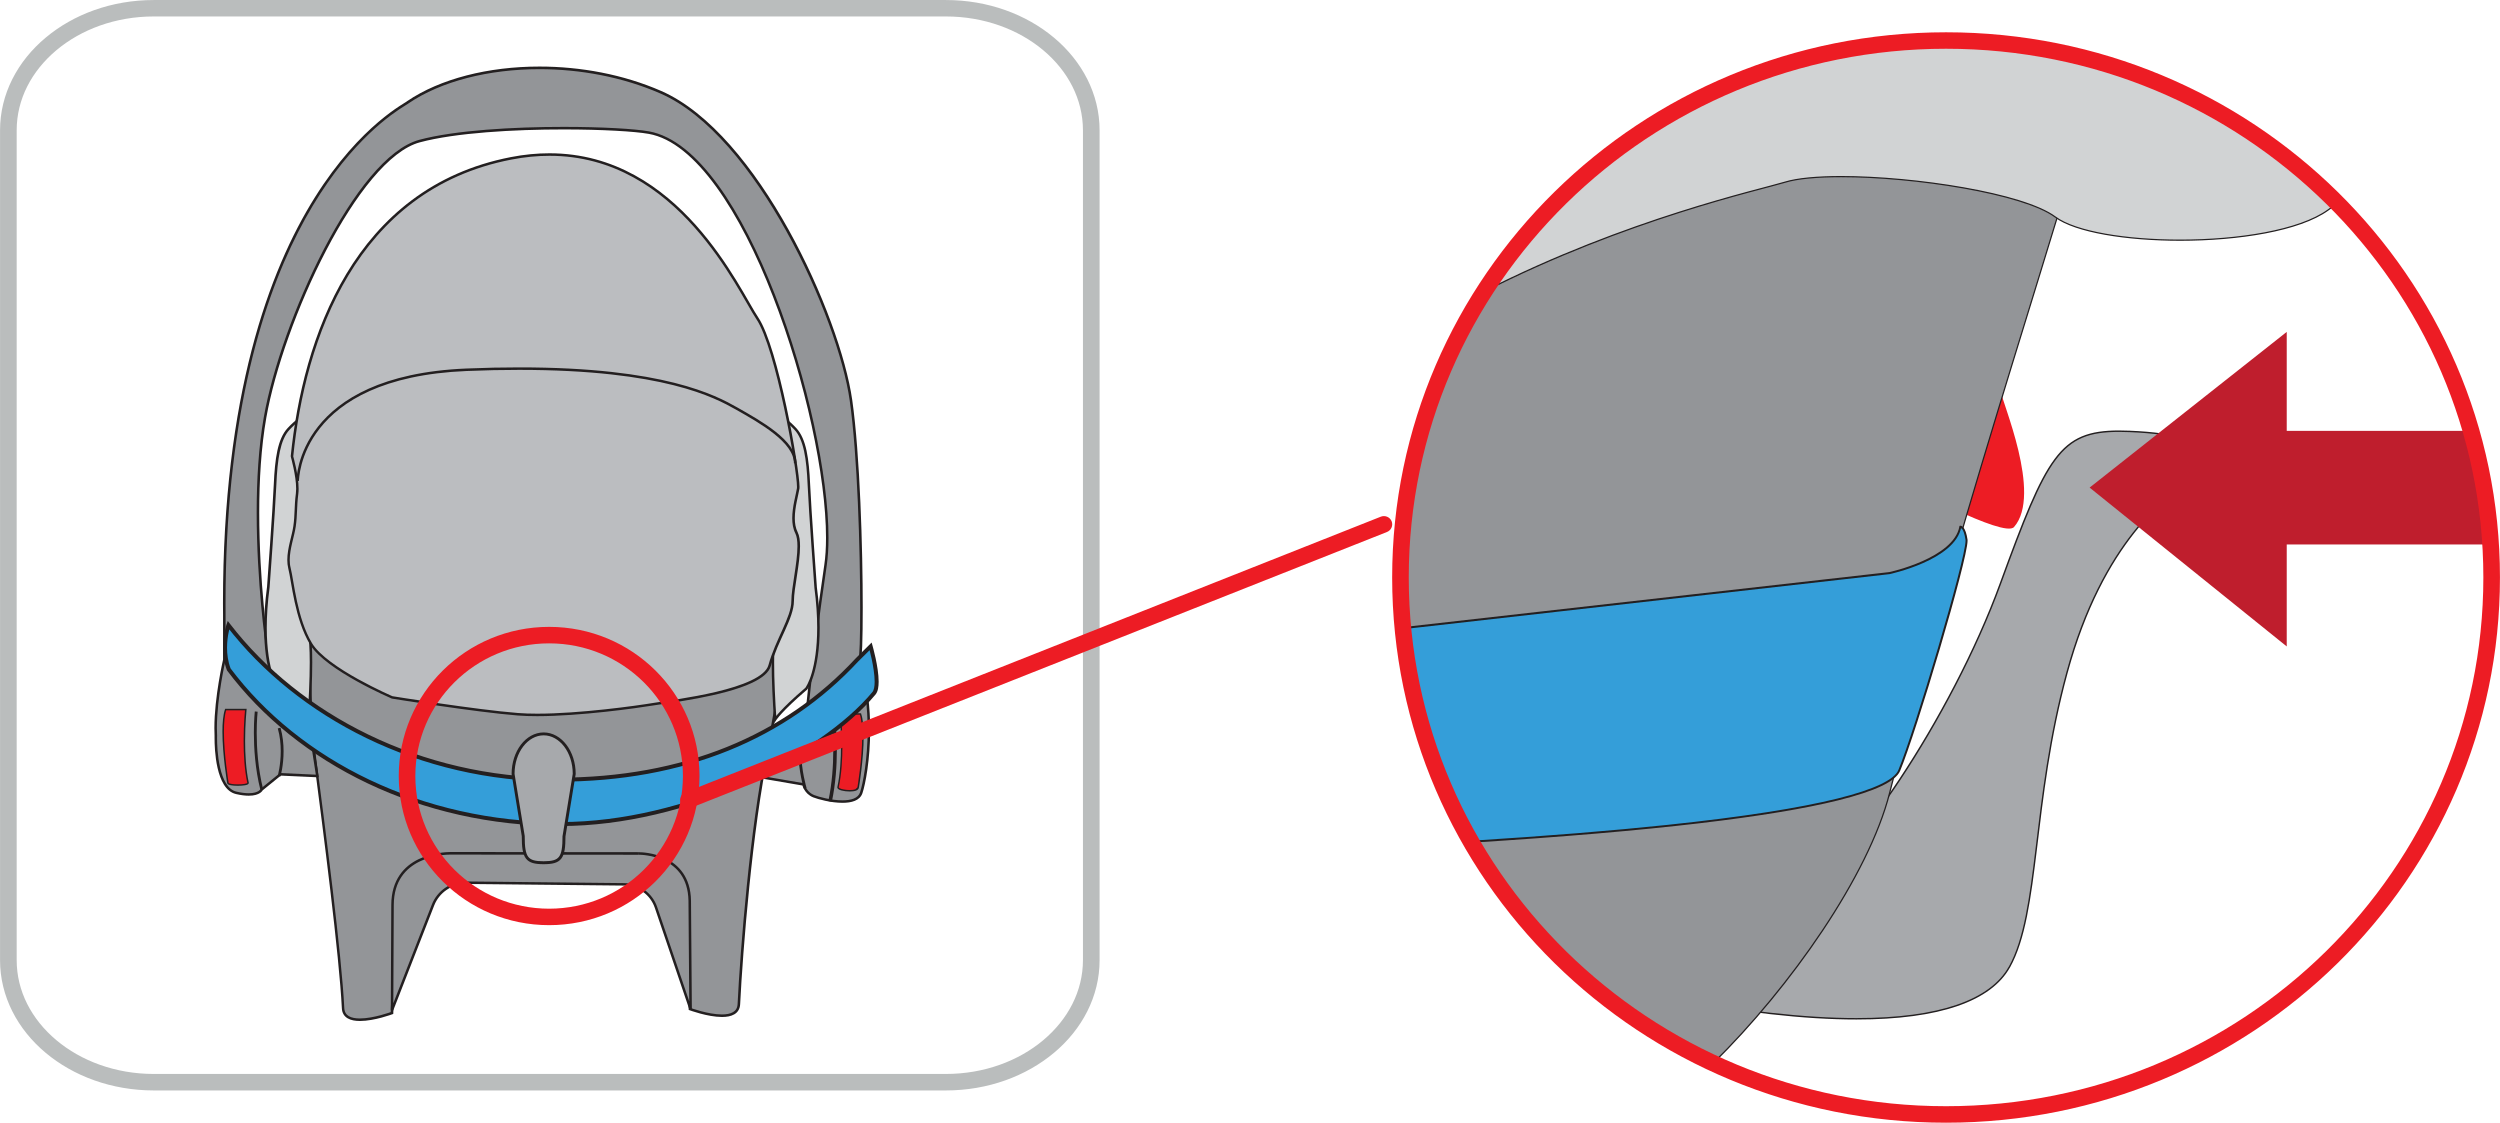 <?xml version="1.0" encoding="UTF-8"?>
<!DOCTYPE svg PUBLIC "-//W3C//DTD SVG 1.1//EN" "http://www.w3.org/Graphics/SVG/1.1/DTD/svg11.dtd">
<!-- Creator: CorelDRAW 2017 -->
<svg xmlns="http://www.w3.org/2000/svg" xml:space="preserve" width="49.092mm" height="22.047mm" version="1.1" style="shape-rendering:geometricPrecision; text-rendering:geometricPrecision; image-rendering:optimizeQuality; fill-rule:evenodd; clip-rule:evenodd"
viewBox="0 0 706.15 317.14"
 xmlns:xlink="http://www.w3.org/1999/xlink">
 <defs>
  <style type="text/css">
   <![CDATA[
    .fil1 {fill:#231F20;fill-rule:nonzero}
    .fil5 {fill:#349ED9;fill-rule:nonzero}
    .fil0 {fill:#939598;fill-rule:nonzero}
    .fil6 {fill:#A7A9AC;fill-rule:nonzero}
    .fil4 {fill:#BABDBD;fill-rule:nonzero}
    .fil8 {fill:#BBBDC0;fill-rule:nonzero}
    .fil7 {fill:#BF1E2D;fill-rule:nonzero}
    .fil2 {fill:#D1D3D4;fill-rule:nonzero}
    .fil3 {fill:#ED1C24;fill-rule:nonzero}
   ]]>
  </style>
 </defs>
 <g id="Слой_x0020_1">
  <path class="fil0" d="M203.13 129.43c-14.78,-1.13 -100.7,1.13 -100.7,1.13 -16.04,3.01 -21.27,10.1 -18.44,26.32 4.32,24.74 3.01,42.48 4.85,56.55 2.81,21.46 7.33,56.48 8.05,71.35 0.31,6.45 13.82,1.38 13.82,1.38 0,0 0.59,-31.57 9.46,-37.21 8.86,-5.64 56.95,-6.4 65.24,-1.13 8.87,5.64 9.45,37.21 9.45,37.21 0,0 13.51,5.07 13.82,-1.39 0.72,-14.87 3.51,-50.18 8.05,-71.34 2.64,-12.37 6.04,-33.42 6.38,-50.19 0.48,-23.78 -5.2,-31.55 -19.98,-32.68z"/>
  <path class="fil1" d="M203.13 129.43l-0.03 0.36c-2.93,-0.22 -8.73,-0.32 -16.12,-0.32 -14.77,0 -35.91,0.36 -53.35,0.72 -17.44,0.36 -31.16,0.72 -31.19,0.72l-0.01 -0.36 0.07 0.35c-13.24,2.53 -18.84,7.61 -18.88,18.44 0,2.23 0.24,4.72 0.72,7.47 4.32,24.78 3.02,42.55 4.85,56.57 2.8,21.46 7.33,56.47 8.05,71.38 0.07,1.15 0.54,1.82 1.3,2.28 0.77,0.45 1.88,0.65 3.11,0.64 3.89,0 8.91,-1.87 8.92,-1.87l0.13 0.34 -0.36 -0.01c0,-0 0.15,-7.91 1.41,-16.53 1.28,-8.63 3.57,-17.96 8.22,-20.97 5.02,-3.16 21.34,-4.72 36.69,-4.74 12.9,0.01 24.96,1.12 28.94,3.62 4.64,3 6.93,12.34 8.21,20.97 1.26,8.62 1.41,16.53 1.41,16.53l-0.36 0.01 0.13 -0.34c0,0 1.25,0.47 2.99,0.93 1.74,0.47 3.98,0.93 5.93,0.93 1.24,0 2.34,-0.19 3.12,-0.65 0.77,-0.46 1.24,-1.13 1.3,-2.28 0.71,-14.89 3.51,-50.2 8.05,-71.4 2.64,-12.35 6.04,-33.4 6.38,-50.12 0.01,-0.91 0.03,-1.81 0.03,-2.67 0,-10.82 -1.46,-17.99 -4.61,-22.53 -3.15,-4.54 -8,-6.58 -15.06,-7.12l0.03 -0.36 0.03 -0.36c7.15,0.54 12.31,2.66 15.6,7.43 3.29,4.76 4.73,12.06 4.73,22.94 0,0.87 -0,1.76 -0.02,2.68 -0.34,16.8 -3.74,37.86 -6.39,50.26 -4.52,21.11 -7.32,56.43 -8.04,71.28 -0.06,1.36 -0.7,2.32 -1.66,2.87 -0.95,0.56 -2.17,0.75 -3.48,0.75 -4.1,-0.01 -9.15,-1.91 -9.17,-1.91l-0.23 -0.09 -0.01 -0.24c0,-0.02 -0.15,-7.88 -1.4,-16.45 -1.23,-8.57 -3.67,-17.84 -7.89,-20.46 -3.59,-2.32 -15.73,-3.52 -28.55,-3.5 -15.25,-0.02 -31.69,1.66 -36.3,4.63 -4.22,2.63 -6.66,11.9 -7.89,20.46 -1.25,8.57 -1.4,16.43 -1.4,16.45l-0.01 0.24 -0.23 0.09c-0.02,0 -5.07,1.91 -9.17,1.91 -1.31,0 -2.53,-0.19 -3.48,-0.75 -0.95,-0.55 -1.6,-1.51 -1.65,-2.87 -0.72,-14.83 -5.24,-49.87 -8.04,-71.32 -1.84,-14.13 -0.54,-31.84 -4.85,-56.53 -0.49,-2.78 -0.74,-5.3 -0.74,-7.59 -0.03,-11.15 6.1,-16.68 19.47,-19.15l0.03 -0 0.03 0c0,0 54.99,-1.44 84.56,-1.44 7.39,0 13.19,0.09 16.17,0.31l-0.03 0.36z"/>
  <path class="fil0" d="M180.41 241.09l-52.84 -0.05c0,0 -16.64,-0.62 -16.72,14.56l-0.14 29.73 11.58 -29.69c1.49,-3.84 5.23,-6.34 9.37,-6.3l44.58 0.47c4.09,0.05 7.7,2.65 9.01,6.5l9.78 28.79 -0.24 -30.68c-0.24,-13.56 -14.39,-13.32 -14.39,-13.32z"/>
  <path class="fil1" d="M180.41 241.09l0 0.36 -52.85 -0.05 -0 0 -0.26 -0.01c-1.05,0 -5.09,0.14 -8.84,1.99 -3.75,1.86 -7.2,5.33 -7.24,12.22l-0.13 27.79 10.87 -27.87c1.54,-3.94 5.36,-6.54 9.61,-6.54l0.11 0 44.58 0.47c4.24,0.05 8,2.75 9.36,6.74l9.06 26.66 -0.22 -28.44c-0.13,-6.43 -3.36,-9.6 -6.72,-11.26 -3.36,-1.65 -6.85,-1.71 -7.26,-1.71l-0.04 0 0 -0.36 -0.01 -0.36 0.05 0c0.48,0 4.05,0.05 7.58,1.79 3.53,1.72 7.02,5.21 7.12,11.89l0.24 30.68 -0.7 0.12 -9.78 -28.79c-1.26,-3.7 -4.75,-6.21 -8.68,-6.26l-44.58 -0.46 -0.1 0c-3.96,0 -7.51,2.41 -8.94,6.07l-11.58 29.68 -0.69 -0.13 0.14 -29.73c0.03,-7.15 3.73,-10.95 7.65,-12.86 3.92,-1.92 8.06,-2.05 9.16,-2.06l0.28 0 -0.01 0.36 0 -0.36 52.84 0.05 0 0.36 -0.01 -0.36 0.01 0.36z"/>
  <path class="fil0" d="M215.19 219.56l11.75 2.02c0,0 0.48,2.38 2.88,3.33 2.4,0.95 12,3.33 13.44,-0.95 1.44,-4.28 4.31,-21.41 -0.49,-37.1 0.96,-0.47 0.96,-49.95 -2.39,-73.74 -3.36,-23.79 -26.57,-75.21 -53.73,-87.06 -23.99,-10.46 -54.68,-8.56 -71.47,2.86 0.11,0.47 -52.77,24.74 -51.81,144.62l0 12.85c0,0 -2.88,12.37 -2.4,21.4 0,0 -0.48,14.75 5.76,16.17 6.24,1.43 7.2,-0.95 7.2,-0.95l5.28 -4.28 10.44 0.48 -2.28 -14.75 -11.99 -22.36c0,0 -5.28,-37.11 -0.48,-64.23 4.8,-27.11 25.9,-73.26 43.66,-78.02 17.75,-4.76 55.46,-4.04 64.76,-2.37 29.26,5.23 54.21,92.64 49.89,122.14 -4.32,29.49 -5.75,46.26 -5.75,46.26l-10.07 0.48 -2.16 13.2z"/>
  <path class="fil1" d="M215.19 219.56l0.06 -0.35 12 2.06 0.05 0.24 0.1 0.34c0.23,0.66 0.9,2.07 2.56,2.73 1.29,0.51 4.91,1.5 8,1.49 2.44,0 4.43,-0.6 4.95,-2.23 0.82,-2.44 2.16,-9.34 2.16,-17.74 0,-5.96 -0.67,-12.68 -2.64,-19.14l-0.09 -0.29 0.27 -0.13 0.12 0.25 -0.24 -0.15 0.12 -0.1 0.12 0.25 -0.24 -0.15 0.01 0.01 -0.01 -0.01 0 0 0.01 0.01 -0.01 -0.01c0.11,-0.27 0.26,-2.01 0.34,-4.61 0.09,-2.62 0.13,-6.19 0.13,-10.36 0,-16.64 -0.76,-43.04 -2.95,-58.5 -3.31,-23.66 -26.59,-75.09 -53.52,-86.78 -10.64,-4.64 -22.63,-6.85 -34.13,-6.85 -14.28,0 -27.78,3.4 -36.99,9.67l-0.21 -0.29 0.36 0 -0.17 0.32c-0.27,0.21 -1.17,0.69 -2.7,1.72 -10.58,7.13 -48.94,38.69 -48.95,139.37 0,1.06 0,2.13 0.01,3.2l0 12.89 -0.01 0.04c-0,0.01 -0.61,2.62 -1.22,6.34 -0.61,3.72 -1.22,8.52 -1.22,12.85 0,0.72 0.02,1.43 0.06,2.12l0 0.02 0 0.01 -0.01 0.71c0,1.47 0.09,5.01 0.85,8.3 0.75,3.31 2.19,6.28 4.64,6.8 1.42,0.33 2.55,0.45 3.45,0.45 1.49,0 2.33,-0.34 2.79,-0.64l0.45 -0.4 0.08 -0.12 0.01 -0.02 0.04 -0.09 5.45 -4.43 10.13 0.46 -2.21 -14.25 -11.99 -22.36 -0.01 -0.07c0,-0.01 -2.5,-17.56 -2.5,-37.36 0,-9 0.52,-18.47 2.02,-26.98 2.41,-13.61 8.9,-31.94 17.01,-47.5 8.13,-15.55 17.81,-28.34 26.91,-30.81 10.15,-2.72 26.69,-3.65 40.8,-3.65 10.74,0 20.05,0.54 24.11,1.27 13.81,2.52 26.35,22.56 35.6,46.26 9.23,23.72 15.08,51.14 15.08,68.54 0,2.87 -0.16,5.47 -0.49,7.75 -2.16,14.74 -3.59,26.31 -4.49,34.18 -0.9,7.88 -1.26,12.05 -1.26,12.06l-0.03 0.32 -10.09 0.48 -2.12 12.92 -0.36 -0.06 0.06 -0.35 -0.06 0.35 -0.35 -0.06 2.21 -13.49 10.36 -0.49 0.02 0.36 -0.36 -0.03c0,-0.01 1.44,-16.79 5.76,-46.28 0.33,-2.23 0.49,-4.8 0.49,-7.65 0,-17.25 -5.83,-44.65 -15.03,-68.28 -9.17,-23.65 -21.83,-43.5 -35.05,-45.82 -3.96,-0.71 -13.29,-1.25 -23.99,-1.25 -14.08,-0.01 -30.6,0.94 -40.62,3.63 -8.65,2.28 -18.39,14.95 -26.45,30.44 -8.08,15.49 -14.55,33.79 -16.94,47.29 -1.49,8.45 -2.01,17.88 -2.01,26.85 0,9.87 0.62,19.19 1.25,26.04 0.62,6.85 1.24,11.22 1.24,11.23l-0.36 0.05 0.32 -0.17 12.02 22.41 2.36 15.24 -10.74 -0.49 -5.17 4.2 -0.23 -0.28 0.34 0.13c-0.03,0.12 -0.8,1.65 -4,1.63 -0.96,0 -2.15,-0.13 -3.61,-0.47 -2.96,-0.7 -4.4,-3.98 -5.19,-7.34 -0.78,-3.38 -0.86,-6.96 -0.86,-8.46 0,-0.46 0,-0.73 0,-0.73l0.36 0.01 -0.36 0.02c-0.03,-0.7 -0.05,-1.42 -0.05,-2.15 0,-8.79 2.46,-19.34 2.46,-19.35l0.35 0.08 -0.36 0 0 -12.85c-0.01,-1.08 -0.02,-2.15 -0.02,-3.21 0,-58.55 12.97,-93.85 25.97,-114.58 6.5,-10.37 13.01,-17.09 17.89,-21.25 2.44,-2.08 4.48,-3.52 5.91,-4.46 0.71,-0.47 1.27,-0.81 1.65,-1.05l0.43 -0.26 0.08 -0.06 0.08 0.1 -0.09 -0.09 0.01 -0.01 0.08 0.1 -0.09 -0.09 0.25 0.22 -0.33 0 0.08 -0.22 0.25 0.22 -0.33 0 0 -0.19 0.16 -0.11c9.39,-6.38 23.01,-9.79 37.4,-9.79 11.59,0 23.67,2.21 34.42,6.91 27.39,12.01 50.53,63.43 53.94,87.34 2.19,15.53 2.96,41.93 2.96,58.6 0,4.45 -0.05,8.21 -0.15,10.89 -0.05,1.33 -0.11,2.39 -0.18,3.15l-0.11 0.89 -0.32 0.59 -0.16 -0.32 0.35 -0.1c2,6.55 2.67,13.34 2.67,19.35 0,8.49 -1.33,15.41 -2.19,17.97 -0.74,2.13 -3.14,2.71 -5.64,2.71 -3.24,0 -6.87,-0.99 -8.27,-1.54 -2.59,-1.05 -3.09,-3.56 -3.1,-3.6l0.36 -0.07 -0.06 0.36 -12.11 -2.08 0.06 -0.35 0.35 0.06z"/>
  <path class="fil2" d="M230.37 165.79c0,0 -1.59,-21.68 -1.9,-28.91 -0.32,-7.23 -1.08,-12.79 -3.8,-15.71 -7.6,-8.17 -14.58,-5.66 -21.23,-4.09 -6.65,1.57 -12.36,6.28 -19.01,7.23 -1.18,0.17 -24.04,-2.8 -31.35,-2.76 -7.3,-0.04 -30.16,2.93 -31.34,2.76 -6.65,-0.95 -12.36,-5.66 -19.01,-7.23 -6.66,-1.57 -13.62,-4.09 -21.23,4.09 -2.71,2.92 -3.49,8.49 -3.8,15.71 -0.32,7.23 -1.9,28.91 -1.9,28.91 -2.88,21.88 2.85,29.39 2.85,28.92 6.97,5.97 8.56,8.48 8.56,8.48 0.63,-9.11 1.08,-21.15 0,-24.83 -0.76,-2.58 -2.04,-14.35 -1.88,-19.11 0.29,-8.55 2.36,-13.53 6,-16.41 3.78,-2.99 9.51,-4.36 18.7,-6.92 3.42,-0.95 34.2,1.33 43.07,1.12 8.88,0.21 39.65,-2.07 43.08,-1.12 9.18,2.55 14.92,3.93 18.7,6.92 3.63,2.88 5.7,7.86 5.99,16.41 0.17,4.76 -1.12,16.52 -1.87,19.11 -1.08,3.68 -0.63,15.71 0,24.83 0,0 1.58,-2.51 8.56,-8.48 0,0.47 5.73,-7.03 2.85,-28.92z"/>
  <path class="fil1" d="M230.37 165.79l-0.36 0.03c0,0 -1.59,-21.68 -1.9,-28.92 -0.3,-7.22 -1.11,-12.73 -3.7,-15.49 -4.08,-4.37 -7.89,-5.6 -11.6,-5.6 -3.14,0 -6.23,0.9 -9.28,1.63 -6.55,1.53 -12.25,6.26 -19.05,7.24l-0.19 0.01c-2.34,-0 -23.86,-2.77 -31.07,-2.77l-0.27 0c-7.2,0 -28.72,2.77 -31.06,2.77l-0.2 -0.01 0 0c-6.79,-0.98 -12.5,-5.71 -19.04,-7.24 -3.06,-0.73 -6.15,-1.63 -9.29,-1.63 -3.71,0.01 -7.52,1.23 -11.6,5.6 -2.6,2.77 -3.4,8.28 -3.71,15.49 -0.32,7.24 -1.9,28.92 -1.9,28.92l0 0.01 0 0.01c-0.58,4.38 -0.81,8.19 -0.81,11.45 0,6.27 0.84,10.59 1.71,13.34 0.44,1.37 0.88,2.35 1.22,2.98l0.42 0.67 0.11 0.14 0 0 -0.17 0.25 0 -0.3 0.17 0.05 -0.17 0.25 0 -0.3 0 0.35 -0.28 -0.19 0.28 -0.15 0 0.35 -0.28 -0.19 0.27 0.19 -0.34 0 0.06 -0.19 0.27 0.19 -0.34 0 0 -0.79 0.59 0.51c6.99,5.99 8.6,8.53 8.63,8.57l-0.31 0.19 -0.36 -0.02c0.36,-5.12 0.65,-11.15 0.65,-16.11 0,-3.85 -0.19,-7.07 -0.64,-8.6 -0.74,-2.53 -1.9,-13.04 -1.91,-18.29l0.02 -0.92c0.29,-8.6 2.38,-13.7 6.13,-16.68 3.89,-3.06 9.65,-4.42 18.82,-6.98 0.69,-0.18 2.1,-0.24 4.12,-0.24 8.96,0 29.35,1.36 37.72,1.36 0.48,0 0.93,-0 1.32,-0.01l0.02 0c0.4,0.01 0.84,0.01 1.33,0.01 8.37,0 28.76,-1.36 37.72,-1.36 2.01,0 3.42,0.06 4.11,0.24 9.18,2.56 14.94,3.92 18.83,6.98 3.75,2.97 5.84,8.08 6.13,16.68l0.01 0.93c-0.01,5.26 -1.17,15.76 -1.9,18.29 -0.45,1.53 -0.64,4.75 -0.64,8.6 0,4.95 0.29,10.99 0.65,16.11l-0.36 0.02 -0.3 -0.19c0.03,-0.05 1.63,-2.58 8.62,-8.57l0.6 -0.51 0 0.79 -0.33 0 0.27 -0.19 0.06 0.19 -0.33 0 0.27 -0.19 -0.28 0.19 0 -0.35 0.28 0.15 -0.28 0.19 0 -0.35 0 0.3 -0.18 -0.25 0.18 -0.05 0 0.3 -0.18 -0.25c0.2,-0.18 1.11,-1.57 1.91,-4.32 0.81,-2.76 1.55,-6.93 1.55,-12.82 0,-3.27 -0.23,-7.06 -0.81,-11.44l0 -0.01 0 -0.01 0.36 -0.03 0.36 -0.04c0.58,4.4 0.81,8.23 0.81,11.53 0,6.33 -0.86,10.73 -1.75,13.55 -0.45,1.42 -0.9,2.44 -1.27,3.11l-0.47 0.77 -0.18 0.21 -0.33 0.16 -0.31 -0.16 -0.07 -0.22 0.37 0 0.23 0.27c-3.48,2.98 -5.6,5.09 -6.86,6.45 -0.62,0.68 -1.04,1.17 -1.28,1.5l-0.34 0.45 -0.59 0.94 -0.08 -1.1c-0.36,-5.13 -0.65,-11.18 -0.65,-16.16 0,-3.89 0.18,-7.1 0.67,-8.8 0.69,-2.33 1.88,-12.94 1.87,-18.09l-0.02 -0.9c-0.29,-8.51 -2.34,-13.36 -5.86,-16.14 -3.67,-2.92 -9.38,-4.31 -18.57,-6.86 -0.5,-0.14 -1.94,-0.22 -3.92,-0.22 -8.92,0 -29.3,1.36 -37.72,1.36 -0.49,0 -0.94,-0.01 -1.34,-0.02l0.01 -0.36 0.01 0.36c-0.41,0.01 -0.86,0.02 -1.34,0.02 -8.42,0 -28.8,-1.36 -37.72,-1.36 -1.98,-0 -3.42,0.08 -3.92,0.22 -9.19,2.55 -14.9,3.94 -18.57,6.86 -3.52,2.78 -5.57,7.63 -5.87,16.14l-0.01 0.9c-0,5.15 1.18,15.76 1.88,18.09 0.49,1.7 0.66,4.91 0.66,8.8 0,4.98 -0.3,11.03 -0.65,16.16l-0.08 1.1 -0.59 -0.94 -0.34 -0.45c-0.76,-0.97 -2.94,-3.48 -8.15,-7.95l0.24 -0.27 0.36 0 -0.07 0.22 -0.31 0.16 -0.34 -0.16c-0.38,-0.39 -1.25,-1.79 -2.09,-4.63 -0.83,-2.83 -1.58,-7.06 -1.58,-13 0,-3.3 0.23,-7.13 0.82,-11.54l0.36 0.04 -0.36 -0.02c0.01,-0.01 0.4,-5.42 0.83,-11.74 0.44,-6.32 0.91,-13.55 1.07,-17.16 0.33,-7.24 1.06,-12.86 3.9,-15.94 4.17,-4.5 8.24,-5.85 12.13,-5.84 3.28,0 6.42,0.93 9.45,1.64 6.76,1.61 12.46,6.31 18.98,7.23l0.01 0 -0 0 0.09 0c2.19,0.01 23.78,-2.77 31.06,-2.77l0.14 0 -0 0 0.14 0c7.29,0 28.88,2.78 31.07,2.77l0.09 0c6.52,-0.91 12.22,-5.62 18.98,-7.23 3.03,-0.71 6.17,-1.64 9.45,-1.64 3.89,-0.01 7.96,1.34 12.13,5.84 2.84,3.08 3.57,8.7 3.9,15.94 0.31,7.22 1.9,28.87 1.9,28.9l-0.36 0.02 0.36 -0.04 -0.36 0.04z"/>
  <path class="fil0" d="M78.83 219.2c0,0 1.92,-6.78 0,-13.56l0 13.56z"/>
  <path class="fil1" d="M78.45 219.1c0,0 0.21,-0.73 0.42,-1.97 0.21,-1.24 0.42,-2.97 0.42,-4.95 0,-1.98 -0.21,-4.21 -0.84,-6.42l0.77 -0.21c0.65,2.3 0.87,4.6 0.87,6.64 0,4.07 -0.86,7.11 -0.87,7.13l-0.77 -0.21z"/>
  <path class="fil0" d="M227.42 222.65c0,0 -2.52,-8.09 -1.08,-15.58l1.08 15.58z"/>
  <path class="fil1" d="M227.04 222.77c-0.01,-0.02 -1.54,-4.94 -1.54,-10.71 0,-1.65 0.13,-3.37 0.45,-5.06l0.79 0.15c-0.32,1.63 -0.44,3.31 -0.44,4.92 0,5.63 1.51,10.46 1.51,10.47l-0.77 0.23z"/>
  <path class="fil0" d="M72.36 201.01c0,0 -1.2,10.95 1.56,22l-1.56 -22z"/>
  <path class="fil1" d="M72.76 201.05c0,0.01 -0.26,2.34 -0.26,5.96 0,4.17 0.35,10.03 1.81,15.9l-0.78 0.19c-1.49,-5.96 -1.83,-11.87 -1.83,-16.09 0,-3.66 0.26,-6.04 0.26,-6.05l0.8 0.08z"/>
  <path class="fil0" d="M234.96 199.66c0,0 2.35,13.14 -0.48,26.72l0.48 -26.72z"/>
  <path class="fil1" d="M235.45 199.57c0.01,0.02 0.92,5.16 0.92,12.34 0,4.33 -0.33,9.41 -1.41,14.56l-0.99 -0.2c1.06,-5.06 1.39,-10.08 1.39,-14.36 0,-7.1 -0.91,-12.15 -0.91,-12.16l1 -0.18z"/>
  <path class="fil3" d="M63.73 200.42l5.7 0c0,0 -1.27,11.94 0.63,20.74 0.01,0.78 -5.69,0.82 -5.7,0 0,0 -2.54,-15.09 -0.63,-20.74z"/>
  <path class="fil1" d="M63.73 200.42l0 -0.21 5.94 0 -0.03 0.23c0,0.01 -0.41,3.89 -0.41,8.86 0,3.73 0.23,8.07 1.04,11.82l0 0.02 0 0.02 0 0.01c-0.08,0.47 -0.53,0.52 -1.08,0.65 -0.56,0.1 -1.29,0.15 -2.03,0.15 -0.71,0 -1.42,-0.05 -1.96,-0.15 -0.53,-0.13 -0.97,-0.19 -1.05,-0.65l0.21 -0.01 -0.21 0.04c0,-0.01 -1.34,-7.99 -1.34,-14.54 0,-2.46 0.19,-4.71 0.72,-6.3l0.05 -0.15 0.15 0 0 0.21 0.2 0.07c-0.5,1.5 -0.69,3.73 -0.69,6.17 0,6.51 1.34,14.46 1.34,14.48l0.01 0.01 0 0.02 0 0c0.13,0.19 1.39,0.41 2.58,0.39 0.71,0 1.43,-0.05 1.95,-0.15l0.61 -0.17 0.12 -0.07 0.01 -0.01 0.04 0.02 -0.05 0 0.01 -0.02 0.04 0.02 -0.05 0 0.21 -0.01 -0.21 0.05c-0.82,-3.8 -1.05,-8.15 -1.05,-11.9 0,-4.99 0.41,-8.9 0.41,-8.91l0.21 0.03 0 0.21 -5.7 0 0 -0.21 0.2 0.07 -0.2 -0.07z"/>
  <path class="fil3" d="M243.02 201.67l-5.7 0c0,0 1.27,11.94 -0.63,20.75 -0.02,0.97 5.68,1.55 5.7,0 0,0 2.54,-15.09 0.63,-20.75z"/>
  <path class="fil1" d="M243.02 201.67l0 0.21 -5.7 0 0 -0.21 0.21 -0.02c0,0.01 0.42,3.91 0.42,8.91 0,3.74 -0.23,8.1 -1.05,11.9l-0.21 -0.05 0.21 0 0.2 0.2c0.49,0.3 1.76,0.55 2.9,0.55 0.61,0 1.19,-0.07 1.59,-0.21l0.59 -0.54 0 -0.01 0.01 -0.02c0,-0.01 1.34,-7.97 1.34,-14.47 0,-2.44 -0.19,-4.67 -0.69,-6.17l0.2 -0.07 0 0.21 0 -0.21 0.2 -0.06c0.53,1.59 0.72,3.84 0.72,6.3 0,6.56 -1.34,14.54 -1.34,14.54l-0.21 -0.04 0.21 0c-0.09,0.96 -1.36,1.15 -2.61,1.17 -0.8,0 -1.64,-0.11 -2.29,-0.28 -0.64,-0.19 -1.17,-0.37 -1.22,-0.88l0 -0.01 0 -0.02 0 -0.02c0.81,-3.74 1.04,-8.08 1.04,-11.81 0,-4.97 -0.41,-8.86 -0.41,-8.86l-0.02 -0.23 6.09 0 0.05 0.14 -0.2 0.06z"/>
  <path class="fil4" d="M267.17 305.69l0 -2.33c10.8,0 20.54,-3.68 27.52,-9.55 6.99,-5.88 11.19,-13.84 11.2,-22.6l0 -234.41c-0.01,-8.76 -4.21,-16.73 -11.2,-22.6 -6.98,-5.87 -16.72,-9.55 -27.52,-9.55l-223.75 0c-10.8,0 -20.54,3.68 -27.52,9.55 -6.99,5.88 -11.2,13.84 -11.2,22.6l0 234.41c0,8.76 4.21,16.73 11.2,22.6 6.98,5.87 16.72,9.55 27.52,9.55l223.75 0 0 4.66 -223.75 0c-11.88,-0.01 -22.68,-4.04 -30.56,-10.65 -7.88,-6.6 -12.86,-15.87 -12.86,-26.15l0 -234.41c0,-10.29 4.98,-19.56 12.86,-26.15 7.88,-6.62 18.68,-10.65 30.56,-10.65l223.75 0c11.88,0 22.67,4.03 30.56,10.65 7.88,6.6 12.86,15.87 12.86,26.15l0 234.41c0,10.28 -4.98,19.55 -12.86,26.15 -7.89,6.61 -18.68,10.65 -30.56,10.65l0 -2.33z"/>
  <path class="fil5" d="M157.51 220.23c-38.96,0 -73.19,-17.98 -93,-43.66 0,0 -2.23,6.42 0.09,12.5 19.68,26.26 54.32,43.7 93.8,43.7 35.37,0 73.61,-19.07 88.45,-36.95 2.13,-2.56 -0.95,-13.25 -0.95,-13.25l-3.82 3.79c-20.31,21.94 -49.06,33.87 -84.57,33.87z"/>
  <path class="fil1" d="M157.51 220.23l0 0.56c-39.13,0 -73.53,-18.06 -93.45,-43.88l0.45 -0.35 0.54 0.18c0,0.01 -0.23,0.66 -0.46,1.78 -0.24,1.12 -0.47,2.68 -0.47,4.45 0,1.84 0.25,3.89 1.02,5.89l-0.53 0.2 0.45 -0.33c19.57,26.1 54.04,43.48 93.35,43.47 35.17,0.03 73.34,-19.03 88.02,-36.74 0.39,-0.44 0.63,-1.55 0.62,-2.91 0,-1.97 -0.42,-4.44 -0.84,-6.41 -0.42,-1.97 -0.84,-3.42 -0.84,-3.42l0.54 -0.15 0.41 0.4 -3.82 3.79 -0.41 -0.4 0.42 0.38c-20.42,22.07 -49.36,34.06 -84.99,34.06l0 -1.13c35.38,-0 63.96,-11.87 84.16,-33.69l0.01 -0.01 4.51 -4.47 0.26 0.92c0,0.03 1.72,5.93 1.72,10.14 -0.01,1.47 -0.18,2.75 -0.88,3.62 -15.03,18.06 -53.32,37.13 -88.9,37.15 -39.65,0 -74.45,-17.52 -94.26,-43.92l-0.05 -0.07 -0.02 -0.07c-0.82,-2.16 -1.09,-4.35 -1.09,-6.29 0,-3.73 0.99,-6.56 1,-6.59l0.35 -0.99 0.64 0.83c19.69,25.53 53.77,43.44 92.55,43.43l0 0.56z"/>
  <path class="fil6" d="M159.3 236.17c0,6.24 -0.98,7.53 -5.75,7.53 -4.77,0 -5.76,-1.29 -5.76,-7.53l-2.88 -17.57c0,-6.24 3.87,-11.3 8.64,-11.3 4.77,0 8.63,5.06 8.63,11.3l-2.88 17.57z"/>
  <path class="fil1" d="M159.3 236.17l0.42 0c-0.01,3.14 -0.22,5.08 -1.17,6.35 -0.98,1.27 -2.6,1.59 -5,1.59 -2.4,0 -4.01,-0.32 -5,-1.59 -0.96,-1.27 -1.17,-3.22 -1.18,-6.35l0.42 0 -0.41 0.07 -2.88 -17.6 0 -0.04c0.01,-6.38 3.96,-11.68 9.05,-11.71 5.09,0.03 9.04,5.32 9.05,11.71l0 0.04 -2.88 17.6 -0.41 -0.07 0.42 0 -0.42 0 -0.41 -0.07 2.88 -17.57 0.41 0.07 -0.42 0c0,-3.04 -0.94,-5.78 -2.44,-7.74 -1.51,-1.96 -3.55,-3.15 -5.77,-3.15 -2.23,0 -4.27,1.18 -5.78,3.15 -1.5,1.96 -2.45,4.7 -2.45,7.74l-0.42 0 0.41 -0.07 2.88 17.6 0 0.03c-0.01,3.11 0.27,4.92 1,5.86 0.71,0.93 1.97,1.26 4.34,1.26 2.37,-0.01 3.63,-0.34 4.33,-1.26 0.74,-0.94 1.02,-2.75 1.01,-5.86l0 -0.03 0 -0.04 0.41 0.07z"/>
  <path class="fil6" d="M567.6 273.15c8.6,-15.5 6.25,-46.43 16.23,-83.07 10.13,-37.19 28.49,-50.15 34.74,-54.53 11.4,-7.98 2.33,-12.9 -16.98,-13.68 -19.32,-0.77 -22.65,4.89 -36.54,42.98 -13.89,38.09 -43.29,80.94 -55.72,85.6 -12.43,4.66 -76.31,28.25 -9.22,35.84 38.1,4.31 60.64,-0.82 67.49,-13.14z"/>
  <path class="fil1" d="M567.6 273.15l-0.18 -0.1c8.56,-15.39 6.23,-46.36 16.21,-83.03 10.14,-37.24 28.56,-50.26 34.83,-54.65 3.41,-2.38 4.93,-4.48 4.92,-6.18 0.02,-1.95 -2,-3.62 -5.8,-4.85 -3.78,-1.23 -9.27,-2 -16,-2.27 -1.04,-0.04 -2.03,-0.07 -2.98,-0.07 -8.34,0.01 -13.32,1.72 -17.95,7.93 -4.63,6.21 -8.84,16.97 -15.41,34.98 -13.93,38.13 -43.25,80.96 -55.83,85.72 -4.14,1.55 -13.99,5.21 -22.79,9.66 -8.81,4.44 -16.53,9.76 -16.49,14.34 -0.07,4.54 7.62,8.93 30,11.44 8.94,1.01 17.03,1.5 24.25,1.5 23.53,0.01 37.88,-5.23 43.03,-14.54l0.18 0.1 0.18 0.1c-5.31,9.54 -19.82,14.75 -43.4,14.75 -7.24,0 -15.34,-0.49 -24.29,-1.5 -22.38,-2.56 -30.3,-6.79 -30.37,-11.85 0.05,-5 7.89,-10.22 16.71,-14.71 8.83,-4.47 18.69,-8.12 22.83,-9.68 12.27,-4.56 41.75,-47.44 55.6,-85.48 6.57,-18.02 10.77,-28.78 15.46,-35.08 4.68,-6.31 9.9,-8.1 18.28,-8.09 0.95,0 1.95,0.03 3,0.07 6.76,0.27 12.27,1.05 16.11,2.29 3.83,1.24 6.06,2.97 6.08,5.24 -0.01,1.94 -1.65,4.1 -5.09,6.51 -6.23,4.37 -24.54,17.28 -34.66,54.42 -9.98,36.61 -7.61,67.51 -16.25,83.12l-0.18 -0.1z"/>
  <path class="fil3" d="M565.26 110.8c0,2.31 11.73,28.8 3.63,38.07 -2.81,3.22 -30.97,-12.12 -30.97,-12.12l27.34 -25.96z"/>
  <path class="fil0" d="M586.91 39.71c1.05,3.81 -31.66,99.48 -53.17,184.31 -5.89,23.23 -27.94,54.77 -49.82,76.31 -52.21,-24.29 -88.33,-76.59 -88.33,-137.2l0 0c0,-46.5 21.26,-88.1 54.73,-115.93l136.59 -7.49z"/>
  <path class="fil1" d="M586.91 39.71l0.17 -0.05 0.03 0.29c-0.01,6.66 -32.03,100.59 -53.19,184.11 -5.92,23.27 -27.94,54.78 -49.83,76.34l-0.35 -0.16c21.87,-21.53 43.96,-53.07 49.83,-76.27 21.17,-83.49 53.21,-177.58 53.19,-184.02l-0.02 -0.2 0.17 -0.05 0.01 0.18 -0.01 -0.18zm-136.37 7.3l136.5 -7.49 0.04 0.14 -0.17 0.05 0.01 0.18 -136.83 7.5 0.45 -0.38z"/>
  <path class="fil2" d="M419.28 82.29c40.2,-20.43 78.03,-28.72 84.89,-30.83 14.38,-4.42 64.45,0.98 76.35,9.83 11.9,8.86 61.49,9.25 77.05,-1.95 0.91,-0.65 1.76,-1.31 2.58,-1.97 -28,-28.32 -67.13,-45.92 -110.45,-45.92 -54.92,0 -103.13,28.28 -130.42,70.85z"/>
  <path class="fil1" d="M419.47 82c40.13,-20.35 77.82,-28.6 84.66,-30.7 3.55,-1.09 9.2,-1.58 15.92,-1.59 20.75,0.01 51.5,4.71 60.59,11.44 5.63,4.21 20.05,6.53 35.2,6.52 16.38,0 33.63,-2.7 41.64,-8.48 0.9,-0.65 1.75,-1.3 2.56,-1.95l0.25 0.25c-0.82,0.66 -1.69,1.33 -2.6,1.98 -8.15,5.87 -25.43,8.54 -41.85,8.55 -15.19,-0.01 -29.61,-2.29 -35.41,-6.59 -8.89,-6.63 -39.7,-11.38 -60.38,-11.37 -6.69,0 -12.34,0.5 -15.81,1.57 -6.9,2.11 -44.86,10.44 -85.14,30.96l0.37 -0.59z"/>
  <path class="fil5" d="M396.27 177.43l137.4 -15.55c0,0 18.42,-3.91 20.05,-13.1 0,0 1.17,-0.19 1.75,3.65 0.58,3.85 -14.35,54.03 -19,65.18 -3.16,7.56 -38.72,15.03 -120.96,20.14 -10.42,-18.12 -17.16,-38.55 -19.23,-60.32z"/>
  <path class="fil1" d="M396.25 177.15l137.39 -15.55 0.03 0.28 -0.06 -0.27c0.01,0 4.58,-0.97 9.36,-3.09 4.79,-2.11 9.71,-5.38 10.48,-9.79l0.03 -0.19 0.2 -0.03 0.07 -0.01c0.4,0.01 1.48,0.38 2,3.9l0.02 0.31c-0.02,5.62 -14.46,54.01 -19.04,65.02 -1.29,2.99 -6.9,5.7 -17.6,8.37 -18.31,4.54 -51.61,8.7 -103.47,11.93l-0.31 -0.54c21.68,-1.34 40.11,-2.85 55.57,-4.48 21.62,-2.28 37.42,-4.8 48.07,-7.44 10.66,-2.62 16.18,-5.46 17.22,-8.05 4.54,-10.87 19.01,-59.48 18.99,-64.81l-0.01 -0.23c-0.26,-1.72 -0.64,-2.6 -0.94,-3.02l-0.5 -0.4 0 -0.11 0.02 0.11 -0.02 0.01 0 -0.11 0.02 0.11 -0.05 -0.27 0.28 0.05c-0.87,4.77 -5.97,8.06 -10.8,10.2 -4.84,2.14 -9.46,3.12 -9.47,3.13l-0.02 0 -137.42 15.55 -0.05 -0.56z"/>
  <path class="fil7" d="M645.92 121.71l52.07 0c2.96,10.29 4.83,21.02 5.52,32.08l-57.59 0 0 28.81 -55.68 -44.87 55.68 -43.98 0 27.96z"/>
  <path class="fil3" d="M703.81 163.12l2.34 0c0,42.53 -17.52,81.05 -45.83,108.91 -28.31,27.86 -67.43,45.1 -110.63,45.1 -43.19,0 -82.32,-17.24 -110.63,-45.1 -28.31,-27.86 -45.83,-66.38 -45.83,-108.91 0,-42.52 17.52,-81.04 45.83,-108.9 28.31,-27.86 67.44,-45.1 110.63,-45.1 43.19,0 82.32,17.24 110.63,45.1 28.31,27.86 45.83,66.38 45.83,108.9l-4.69 0c0,-41.25 -16.98,-78.56 -44.45,-105.6 -27.47,-27.03 -65.4,-43.75 -107.32,-43.75 -41.92,0.01 -79.85,16.72 -107.32,43.75 -27.47,27.04 -44.44,64.35 -44.45,105.6 0.01,41.25 16.98,78.57 44.45,105.6 27.47,27.03 65.4,43.75 107.32,43.75 41.92,0 79.85,-16.71 107.32,-43.75 27.47,-27.04 44.45,-64.36 44.45,-105.6l2.35 0z"/>
  <path class="fil3" d="M193.57 223.8l196.45 -77.85c1.21,-0.48 2.57,0.1 3.06,1.29 0.48,1.2 -0.11,2.55 -1.31,3.03l-196.45 77.85c-1.2,0.48 -2.57,-0.1 -3.05,-1.3 -0.48,-1.19 0.11,-2.55 1.31,-3.02z"/>
  <path class="fil8" d="M82.46 128.96c0,0 1.92,6.66 1.44,10.47 -0.48,3.81 -0.24,5.95 -0.72,9.28 -0.48,3.33 -2.4,7.98 -1.44,11.78 0.95,3.81 1.8,14.28 6.11,21.41 4.32,7.14 22.91,15.11 22.91,15.11 0,0 23.51,3.81 35.51,4.75 12,0.96 32.63,-1.9 38.39,-2.85 5.76,-0.95 30.83,-3.81 32.75,-10.95 1.92,-7.14 6.47,-13.44 6.47,-18.2 0,-4.76 3,-15.47 1.08,-19.27 -1.92,-3.81 0,-9.63 0.48,-12.49 0.48,-2.85 -5.76,-39.49 -11.52,-48.06 -5.75,-8.57 -25.42,-53.77 -69.57,-45.21 -44.15,8.56 -58.54,50.91 -61.9,84.23z"/>
  <path class="fil1" d="M82.46 128.96l0.35 -0.1c0,0.02 1.53,5.28 1.53,9.21 0,0.49 -0.02,0.96 -0.08,1.41 -0.48,3.77 -0.24,5.91 -0.73,9.28 -0.4,2.74 -1.7,6.25 -1.7,9.41 0,0.77 0.07,1.52 0.26,2.23 0.97,3.87 1.81,14.29 6.07,21.32 2.07,3.44 7.77,7.24 12.94,10.1 5.17,2.87 9.79,4.86 9.8,4.86l-0.14 0.33 0.06 -0.36c0.01,0 5.88,0.95 13.25,2.02 7.37,1.07 16.25,2.26 22.23,2.73 1.66,0.13 3.5,0.19 5.44,0.19 11.96,0 27.92,-2.22 32.85,-3.04 2.9,-0.48 10.59,-1.43 17.79,-3.15 3.6,-0.86 7.07,-1.91 9.74,-3.18 2.68,-1.26 4.51,-2.76 4.93,-4.35 1.95,-7.21 6.5,-13.56 6.47,-18.11 0,-3.69 1.72,-10.69 1.72,-15.47 0,-1.52 -0.18,-2.81 -0.6,-3.64 -0.65,-1.29 -0.87,-2.78 -0.87,-4.28 0,-3.19 1.01,-6.53 1.32,-8.43l0.02 -0.39c0.03,-4.9 -6.03,-39.36 -11.48,-47.42 -5.3,-7.92 -22.14,-46.14 -58.44,-46.12 -3.41,0 -7,0.34 -10.76,1.07 -43.9,8.5 -58.25,50.64 -61.61,83.91l-0.36 -0.04 0.35 -0.1 -0.35 0.1 -0.36 -0.03c3.36,-33.35 17.8,-75.92 62.19,-84.55 3.81,-0.74 7.44,-1.08 10.9,-1.08 36.87,0.02 53.81,38.7 59.04,46.45 5.64,8.45 11.59,42.64 11.61,47.81l-0.03 0.5c-0.34,1.98 -1.31,5.26 -1.31,8.31 0,1.44 0.22,2.81 0.8,3.96 0.51,1.02 0.68,2.38 0.68,3.96 0,4.91 -1.73,11.95 -1.72,15.47 -0.03,4.96 -4.6,11.22 -6.49,18.29 -0.54,1.97 -2.57,3.51 -5.31,4.82 -8.23,3.9 -23.42,5.67 -27.73,6.38 -4.97,0.82 -20.93,3.05 -32.97,3.06 -1.96,0 -3.81,-0.06 -5.5,-0.19 -12.03,-0.95 -35.54,-4.77 -35.54,-4.77l-0.04 -0 -0.04 -0.02c-0.03,-0.03 -18.59,-7.92 -23.07,-15.25 -4.37,-7.24 -5.21,-17.77 -6.16,-21.51 -0.19,-0.78 -0.27,-1.58 -0.27,-2.4 0,-3.34 1.33,-6.89 1.7,-9.51 0.48,-3.28 0.23,-5.43 0.72,-9.27 0.05,-0.4 0.08,-0.85 0.08,-1.31 0,-3.76 -1.51,-9 -1.5,-9.01l-0.02 -0.06 0.01 -0.07 0.36 0.03z"/>
  <path class="fil1" d="M83.72 135.86l0 -0c0,-0.26 0.05,-7.71 6.1,-15.36 6.05,-7.65 18.1,-15.43 41.93,-16.41 5.31,-0.22 10.26,-0.32 14.88,-0.32 40.87,-0.01 55.53,7.87 61.6,11.31 3.35,1.9 7.51,4.23 10.84,6.87 3.32,2.64 5.88,5.61 5.9,8.91l-0.73 0c0.02,-2.89 -2.34,-5.75 -5.62,-8.34 -3.26,-2.59 -7.39,-4.91 -10.75,-6.82 -6,-3.39 -20.44,-11.21 -61.24,-11.22 -4.61,0 -9.55,0.1 -14.85,0.32 -47.32,1.98 -47.29,30.69 -47.34,31.05l-0.72 0z"/>
  <path class="fil3" d="M195.24 219.2l2.34 0c0,23.27 -19.01,42.13 -42.48,42.13 -23.46,0 -42.48,-18.86 -42.48,-42.13 0,-23.27 19.02,-42.13 42.48,-42.13 23.47,0 42.48,18.86 42.48,42.13l-4.69 0c-0,-10.36 -4.23,-19.71 -11.07,-26.5 -6.85,-6.78 -16.28,-10.97 -26.72,-10.97 -10.44,0 -19.87,4.19 -26.72,10.97 -6.84,6.79 -11.07,16.14 -11.07,26.5 0,10.36 4.23,19.71 11.07,26.5 6.85,6.79 16.28,10.97 26.72,10.98 10.44,-0.01 19.88,-4.19 26.72,-10.98 6.84,-6.79 11.06,-16.14 11.07,-26.5l2.34 0z"/>
 </g>
</svg>
